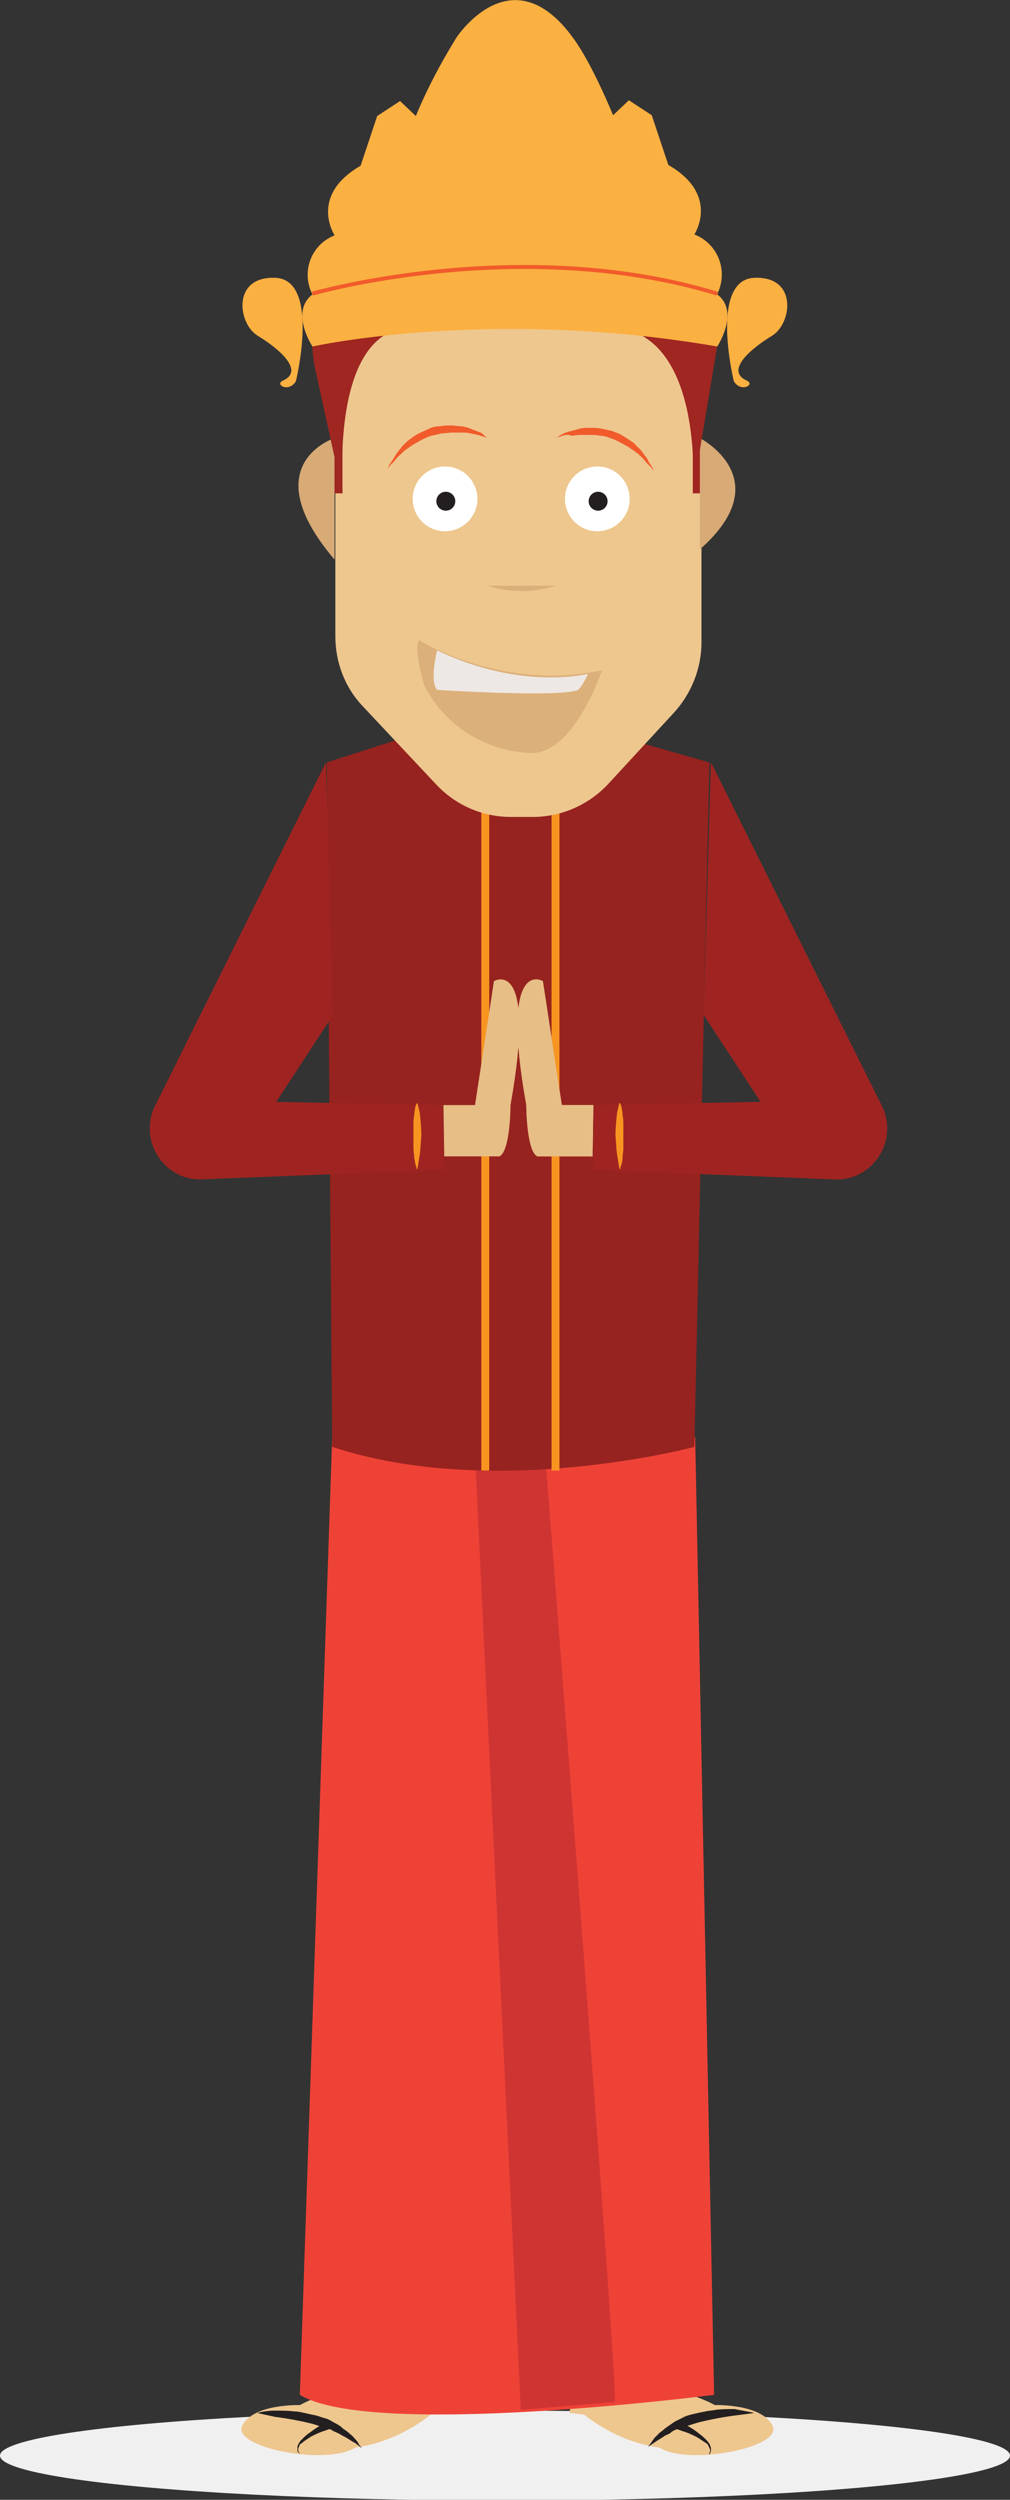<?xml version="1.0" encoding="utf-8"?>
<!-- Generator: Adobe Illustrator 22.0.1, SVG Export Plug-In . SVG Version: 6.00 Build 0)  -->
<svg version="1.1" id="Layer_1" xmlns="http://www.w3.org/2000/svg" xmlns:xlink="http://www.w3.org/1999/xlink" x="0px" y="0px"
	 width="128px" height="316.7px" viewBox="0 0 128 316.7" style="enable-background:new 0 0 128 316.7;" xml:space="preserve">
<rect x="0" y="0" width="128" height="316.7" fill="#333333" stroke="none"/>
<style type="text/css">
	.st0{fill:#F1F0F0;}
	.st1{fill:#EEC78F;}
	.st2{fill:#231F20;}
	.st3{fill:#EF4237;}
	.st4{fill:#CE3432;}
	.st5{fill:#96231F;}
	.st6{fill:#E25E3A;}
	.st7{fill:#AE2925;}
	.st8{fill:#9F2421;}
	.st9{fill:#F89521;}
	.st10{fill:#E7BE86;}
	.st11{fill:#FBB042;}
	.st12{fill:none;stroke:#F89521;stroke-miterlimit:10;}
	.st13{fill:#D7AA76;}
	.st14{fill:#DCB07A;}
	.st15{fill:#EEE8E5;}
	.st16{fill:#FFFFFF;}
	.st17{fill:#F15B2B;}
	.st18{fill:#DAAF79;}
	.st19{fill:#9F2621;}
	.st20{fill:none;stroke:#F15B2B;stroke-width:0.5;stroke-miterlimit:10;}
</style>
<g>
	<g>
		<ellipse class="st0" cx="64" cy="311.1" rx="64" ry="5.7"/>
	</g>
	<g id="c64c40fd-9fc9-4efa-897b-96d12c78559a_1_">
		<path class="st1" d="M72.2,305.7l0.2-2.9h9l0,0c3.2-0.3,6.4,0.4,9.2,1.9c0,0,5.9-0.2,7.3,2.6c1.4,2.8-10.7,5.1-14.3,2.8
			c-3.5-0.5-6.8-2-9.6-4.2L72.2,305.7z"/>
		<path class="st1" d="M56.3,305.7l-0.1-2.9h-9l0,0c-3.2-0.3-6.4,0.4-9.2,1.9c0,0-5.9-0.2-7.3,2.6c-1.4,2.8,10.7,5.1,14.3,2.8
			c3.5-0.5,6.8-2,9.6-4.2L56.3,305.7z"/>
		<path class="st2" d="M32.6,305.7c0.7-0.2,1.5-0.3,2.3-0.3c0.8,0,1.6,0,2.4,0.1c0.4,0,0.9,0.1,1.3,0.2s0.9,0.2,1.4,0.3
			c0.4,0.1,0.9,0.3,1.3,0.4c0.4,0.1,0.8,0.4,1.2,0.6c0.4,0.2,0.7,0.4,1,0.7c0.3,0.2,0.6,0.4,0.9,0.7c0.3,0.2,0.5,0.5,0.7,0.7
			c0.2,0.2,0.3,0.4,0.4,0.6l0.4,0.5l-0.5-0.4c-0.2-0.1-0.3-0.3-0.6-0.4l-0.8-0.5c-0.3-0.2-0.6-0.3-0.9-0.5c-0.3-0.2-0.7-0.3-1-0.5
			s-0.8-0.3-1.2-0.4l-1.2-0.4c-1.6-0.4-3.2-0.7-4.8-0.9L32.6,305.7z"/>
		<path class="st2" d="M95.6,305.7l-2.3,0.3c-1.6,0.2-3.2,0.5-4.8,0.9l-1.3,0.4c-0.4,0.2-0.8,0.3-1.2,0.4s-0.8,0.3-1,0.5
			s-0.7,0.3-0.9,0.5l-0.8,0.5c-0.2,0.1-0.4,0.3-0.6,0.4l-0.6,0.4l0.4-0.5c0.1-0.2,0.3-0.4,0.4-0.6c0.2-0.2,0.4-0.4,0.7-0.7
			c0.3-0.2,0.6-0.5,0.9-0.7c0.3-0.2,0.7-0.5,1-0.7c0.4-0.2,0.8-0.4,1.2-0.6s0.9-0.3,1.3-0.4c0.4-0.1,0.9-0.2,1.4-0.3
			c0.4-0.1,0.9-0.1,1.3-0.2c0.8-0.1,1.6-0.1,2.4-0.1C94,305.4,94.8,305.5,95.6,305.7z"/>
		<path class="st2" d="M42.2,307.6c0,0-0.4,0.1-0.9,0.3c-0.7,0.2-1.3,0.5-1.9,0.8c-0.3,0.2-0.6,0.4-0.9,0.6
			c-0.1,0.1-0.2,0.2-0.4,0.3c-0.1,0.1-0.2,0.2-0.2,0.4c-0.1,0.1-0.1,0.2-0.1,0.4c0,0.1,0,0.2,0.1,0.3l0.1,0.2l-0.2-0.2
			c-0.1-0.1-0.1-0.2-0.1-0.3c0-0.1,0-0.3,0-0.4c0-0.2,0.1-0.3,0.2-0.5c0.1-0.2,0.2-0.3,0.3-0.4c0.3-0.3,0.6-0.6,0.9-0.8
			c0.8-0.6,1.7-1.2,2.7-1.7L42.2,307.6z"/>
		<path class="st2" d="M86,306.7c0.9,0.5,1.9,1,2.7,1.7c0.3,0.2,0.6,0.5,0.9,0.8c0.1,0.1,0.2,0.3,0.3,0.4c0.1,0.1,0.1,0.3,0.2,0.5
			c0,0.1,0,0.3,0,0.4c0,0.1-0.1,0.2-0.1,0.3l-0.2,0.2l0.1-0.2c0-0.1,0.1-0.2,0.1-0.3c0-0.1,0-0.2-0.1-0.4c-0.1-0.1-0.1-0.3-0.2-0.4
			c-0.1-0.1-0.2-0.2-0.4-0.3c-0.3-0.2-0.6-0.4-0.9-0.6c-0.6-0.3-1.2-0.6-1.9-0.8c-0.5-0.2-0.9-0.3-0.9-0.3L86,306.7z"/>
		<path class="st3" d="M42.1,182c0,0,14.3,6.9,46,0l2.4,121.4c0,0-43.4,5.6-52.5,0L42.1,182z"/>
		<path class="st4" d="M60.2,184.4l5.8,120.9l11.9-1c0.6-0.1-8.8-119.9-8.8-119.9L60.2,184.4z"/>
		<path class="st5" d="M42.1,183.3l-0.7-86.7l8.7-2.8h30l9.8,2.8l-1.9,86.7C88.1,183.3,62.6,190.1,42.1,183.3z"/>
		<path class="st6" d="M65.2,195.3"/>
		<path class="st7" d="M48.1,291.9"/>
		<path class="st8" d="M105.5,149.4l-30.3-1.2l0.1-8.2l21.1-0.4l-7.2-11l0.9-32l21.8,43.8C113.8,144.9,110.3,149.8,105.5,149.4z"/>
		<path class="st9" d="M78.7,140c0.1,0.4,0.2,0.9,0.2,1.3c0.1,0.4,0.1,0.8,0.1,1.3c0,0.2,0,0.5,0,0.7v0.7v0.7c0,0.2,0,0.5,0,0.7
			c0,0.5-0.1,0.9-0.1,1.3s-0.1,0.7-0.2,1c-0.1,0.2-0.1,0.4-0.1,0.4h-0.1c0,0-0.1-0.5-0.2-1.3c-0.2-0.9-0.2-1.9-0.3-2.9
			c0-1,0.1-1.9,0.2-2.9c0.1-0.4,0.2-0.9,0.3-1.3L78.7,140z"/>
		<path class="st10" d="M75.2,140h-4l-2.4-15.7c0,0-5.5-3.3-2.1,15.7c0,0,0,5.8,1.4,6.5h7L75.2,140z"/>
		<path class="st11" d="M37.5,48.3c0,0,3.1-12.7-2.5-13.1c-5.6-0.3-4.9,5.7-2.4,7.3c2.5,1.5,6.1,4.4,3.3,5.7
			C34.7,48.7,36.6,49.8,37.5,48.3z"/>
		<line class="st12" x1="61.5" y1="100.9" x2="61.5" y2="186.3"/>
		<line class="st12" x1="70.4" y1="100.9" x2="70.4" y2="186.3"/>
		<path class="st13" d="M42.4,55.5c0,0-10.3,3.3,0,15.4V55.5z"/>
		<path class="st1" d="M74.6,40l-22.3-0.4c-9.8-0.8-9.8,15.5-9.8,21.4v19.6c0,3.3,1.2,6.5,3.5,8.9l9.2,9.8c2.5,2.7,5.9,4.2,9.6,4.2
			h2.7c3.6,0,7.1-1.5,9.6-4.2l8.3-9c2.2-2.4,3.5-5.6,3.5-8.9v-26C88.7,46.8,82.9,37.7,74.6,40z"/>
		<path class="st13" d="M88.7,55.5c0,0,10.1,5.2,0,14.1V55.5z"/>
		<path class="st14" d="M53.1,81.1c0,0,10.6,6.6,23.2,3.8c0,0-3.5,10.6-9,10.5c-5.7-0.2-10.9-3.4-13.5-8.5
			C53.8,87,52.4,82.4,53.1,81.1z"/>
		<path class="st15" d="M55.4,82.4c0,0-1,3.8,0,5c0,0,15.5,1,17.9,0c0.5-0.6,0.9-1.3,1.2-2C74.6,85.3,66.3,87.6,55.4,82.4z"/>
		<circle class="st16" cx="56.4" cy="63.2" r="4.1"/>
		<circle class="st2" cx="56.5" cy="63.5" r="1.2"/>
		<circle class="st16" cx="75.7" cy="63.2" r="4.1"/>
		<circle class="st2" cx="75.8" cy="63.5" r="1.2"/>
		<path class="st17" d="M61.8,55.5c0,0-0.2-0.1-0.6-0.2c-0.5-0.2-1.1-0.3-1.6-0.4c-0.4-0.1-0.7-0.1-1.1-0.1c-0.4,0-0.8,0-1.2,0
			c-0.4,0-0.8,0.1-1.3,0.1c-0.4,0.1-0.8,0.2-1.3,0.3c-0.4,0.1-0.8,0.3-1.2,0.5c-0.4,0.2-0.7,0.4-1.1,0.6l-1,0.7
			c-0.3,0.2-0.5,0.5-0.8,0.7c-0.2,0.2-0.4,0.4-0.6,0.7l-0.5,0.5l-0.4,0.5c0,0,0.1-0.2,0.3-0.6l0.4-0.6c0.2-0.3,0.3-0.5,0.5-0.8
			c0.2-0.3,0.5-0.6,0.7-0.9c0.3-0.3,0.6-0.6,1-0.9c0.4-0.3,0.7-0.5,1.1-0.7c0.4-0.2,0.9-0.4,1.3-0.6c0.4-0.2,0.9-0.3,1.4-0.3
			c0.5-0.1,0.9-0.1,1.4-0.1c0.4,0,0.8,0.1,1.3,0.1c0.4,0.1,0.7,0.1,1.1,0.3c0.5,0.2,1.1,0.4,1.5,0.6C61.4,55.2,61.6,55.4,61.8,55.5z
			"/>
		<path class="st17" d="M70.4,55.5c0.2-0.1,0.4-0.2,0.5-0.3c0.5-0.3,1-0.5,1.5-0.6c0.4-0.1,0.7-0.2,1.1-0.3c0.4-0.1,0.8-0.1,1.3-0.1
			c0.5,0,0.9,0,1.4,0.1c0.5,0.1,0.9,0.2,1.4,0.3c0.4,0.2,0.9,0.3,1.3,0.6c0.4,0.2,0.8,0.5,1.1,0.7c0.4,0.2,0.6,0.6,1,0.9
			c0.3,0.3,0.5,0.6,0.7,0.9c0.2,0.2,0.4,0.5,0.5,0.8l0.4,0.6c0.2,0.4,0.3,0.6,0.3,0.6l-0.4-0.5l-0.5-0.5c-0.2-0.2-0.4-0.5-0.6-0.7
			c-0.2-0.2-0.5-0.5-0.8-0.7l-1-0.7c-0.4-0.2-0.7-0.4-1.1-0.6c-0.4-0.2-0.8-0.4-1.2-0.5c-0.4-0.2-0.9-0.3-1.3-0.3
			c-0.4-0.1-0.8-0.1-1.3-0.1c-0.4,0-0.8,0-1.2,0c-0.4,0-0.7,0.1-1.1,0.1C72,55,71.5,55.1,71,55.3C70.6,55.4,70.4,55.5,70.4,55.5z"/>
		<path class="st18" d="M61.8,74.2c2.8,0.9,5.8,0.9,8.6,0"/>
		<polygon class="st19" points="87.8,57 87.8,62.5 88.7,62.5 88.7,56.6 		"/>
		<polygon class="st19" points="42.4,57 42.4,62.5 43.4,62.5 43.4,56.6 		"/>
		<path class="st19" d="M43.4,62.5L40,47c0,0-3.9-14.6,11.7-20.4c0,0,17.2-6.3,20.2-8.9c0,0-1.5,2.8,0,3.5l7.1-3.5l-2.5,3.7
			c0,0-1.2,4.8,3.4,1.1c0,0,5.5-1.1,2.7,0.7s-1.4,3.9-1.4,3.9s6-2.2,3.8-1c0,0,0.1-3.3,5.9,17.7l-3.1,18.6c0,0,1.5-18.8-9-20.8
			c0,0-8.4-3-26.7,0C52.1,41.7,42.5,39.7,43.4,62.5z"/>
		<path class="st11" d="M72.7,4.9c2.4,3.3,5,9.7,5,9.7l2-1.9l2.9,1.9l2.1,6.3c6.6,3.8,3.3,8.8,3.3,8.8c2.8,1.1,4.2,4.2,3.1,7.1
			C91,37,91,37.1,90.9,37.3c2.9,2.2,0,6.6,0,6.6c-28.9-5-51.3,0-51.3,0s-2.9-4.4,0-6.6c-1.4-2.7-0.3-6,2.4-7.3
			c0.1-0.1,0.3-0.1,0.4-0.2c0,0-3.3-5,3.3-8.8l2.1-6.3l2.9-1.9l2,1.9c1.4-3.4,3.1-6.6,5-9.7C57.7,4.9,64.8-6.1,72.7,4.9z"/>
		<path class="st20" d="M39.6,37.2c0,0,26.3-7.6,51.3,0"/>
		<path class="st11" d="M93,48.3c0,0-3.1-12.7,2.5-13.1c5.6-0.3,4.9,5.7,2.4,7.3c-2.5,1.5-6.1,4.4-3.3,5.7
			C95.8,48.7,93.9,49.8,93,48.3z"/>
		<g>
			<path class="st8" d="M105.5,149.4l-30.3-1.2l0.1-8.2l21.1-0.4l-7.2-11l0.9-32l21.8,43.8C113.8,144.9,110.3,149.8,105.5,149.4z"/>
			<path class="st9" d="M78.7,140c0.1,0.4,0.2,0.9,0.2,1.3c0.1,0.4,0.1,0.8,0.1,1.3c0,0.2,0,0.5,0,0.7v0.7v0.7c0,0.2,0,0.5,0,0.7
				c0,0.5-0.1,0.9-0.1,1.3s-0.1,0.7-0.2,1c-0.1,0.2-0.1,0.4-0.1,0.4h-0.1c0,0-0.1-0.5-0.2-1.3c-0.2-0.9-0.2-1.9-0.3-2.9
				c0-1,0.1-1.9,0.2-2.9c0.1-0.4,0.2-0.9,0.3-1.3L78.7,140z"/>
			<path class="st10" d="M75.2,140h-4l-2.4-15.7c0,0-5.5-3.3-2.1,15.7c0,0,0,5.8,1.4,6.5h7L75.2,140z"/>
		</g>
		<g>
			<path class="st8" d="M25.9,149.4l30.3-1.2l-0.1-8.2l-21.1-0.4l7.2-11l-0.9-32l-21.8,43.8C17.6,144.9,21.1,149.8,25.9,149.4z"/>
			<path class="st9" d="M52.7,140c-0.1,0.4-0.2,0.9-0.2,1.3c-0.1,0.4-0.1,0.8-0.1,1.3c0,0.2,0,0.5,0,0.7v0.7v0.7c0,0.2,0,0.5,0,0.7
				c0,0.5,0.1,0.9,0.1,1.3c0.1,0.4,0.1,0.7,0.2,1c0.1,0.2,0.1,0.4,0.1,0.4h0.1c0,0,0.1-0.5,0.2-1.3c0.2-0.9,0.2-1.9,0.3-2.9
				c0-1-0.1-1.9-0.2-2.9c-0.1-0.4-0.2-0.9-0.3-1.3L52.7,140z"/>
			<path class="st10" d="M56.2,140h4l2.4-15.7c0,0,5.5-3.3,2.1,15.7c0,0,0,5.8-1.4,6.5h-7L56.2,140z"/>
		</g>
	</g>
</g>
</svg>
